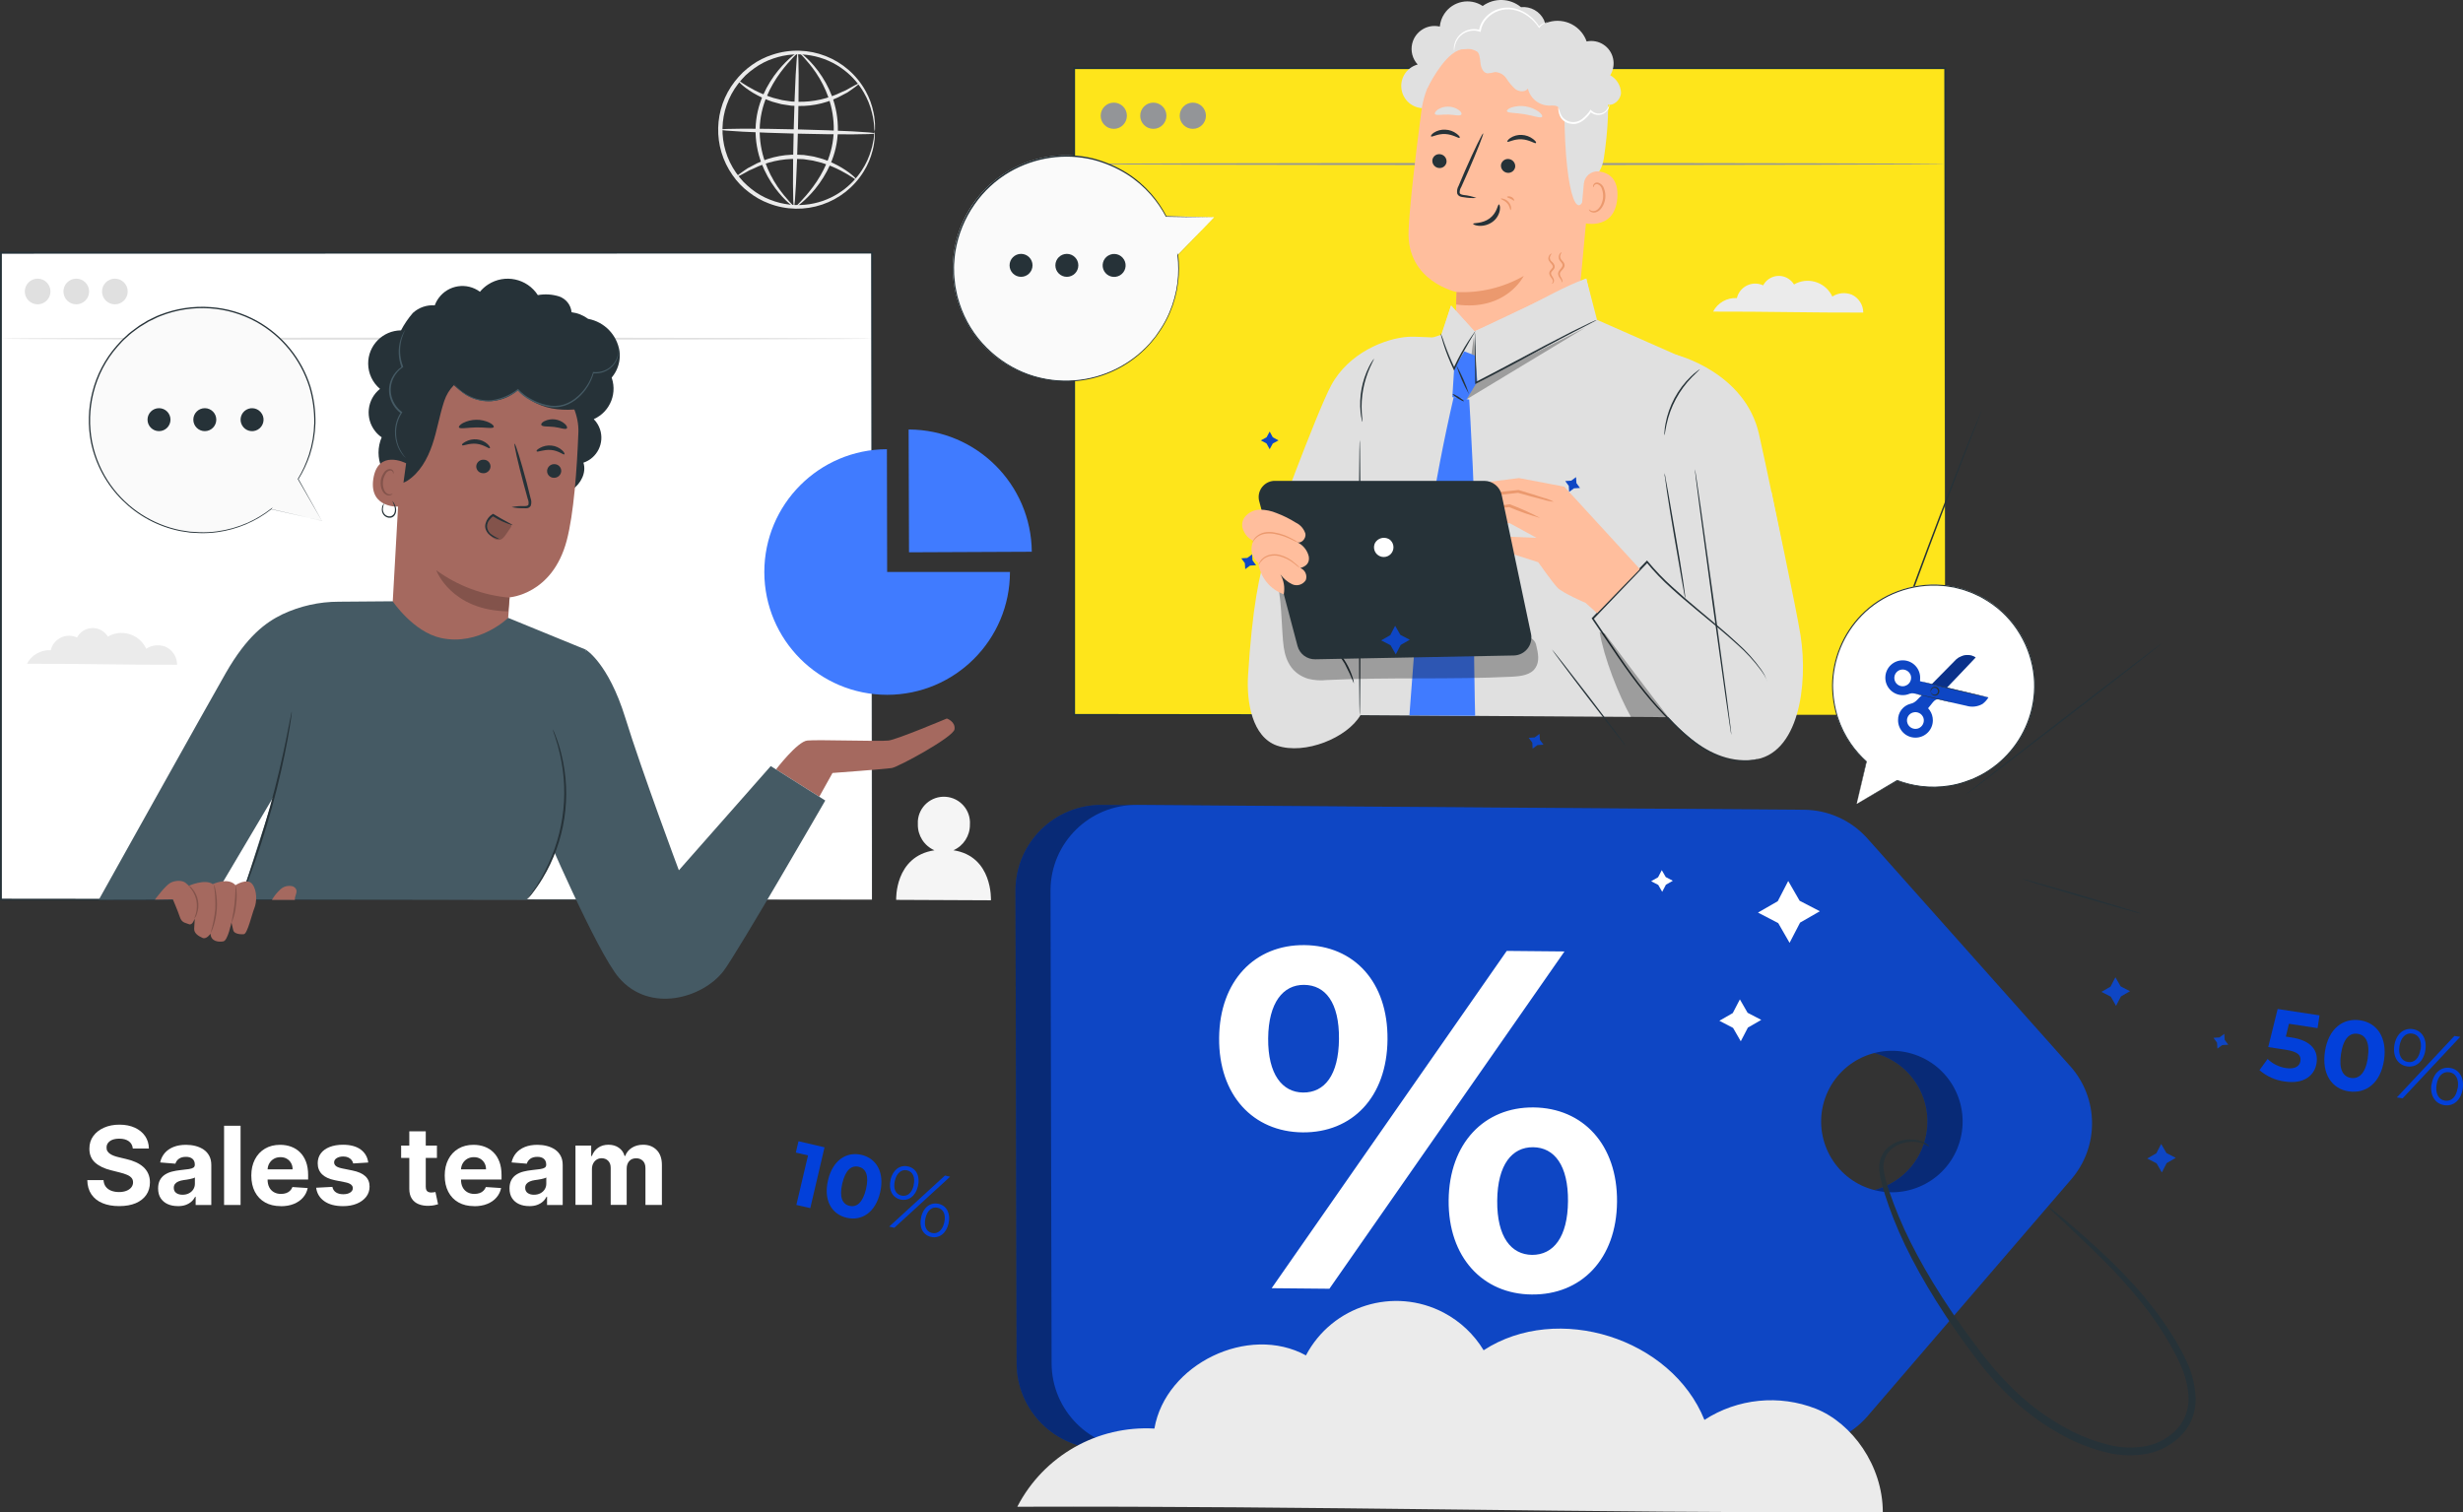 <?xml version="1.0" encoding="UTF-8"?><svg id="Layer_2" xmlns="http://www.w3.org/2000/svg" xmlns:xlink="http://www.w3.org/1999/xlink" viewBox="0 0 632.92 388.71"><rect x="0" y="0" width="632.92" height="388.71" fill="#333333" stroke="none"/><defs><style>.cls-1{fill:#fee51b;}.cls-2{fill:#fff;}.cls-3{fill:#fafafa;}.cls-4{fill:#0e46c4;}.cls-5{fill:#939598;}.cls-6{fill:#f5f5f5;}.cls-7{fill:#455a64;}.cls-8{clip-path:url(#clippath-2);}.cls-9{isolation:isolate;}.cls-10{clip-path:url(#clippath-6);}.cls-11{fill:#e0e0e0;}.cls-12{opacity:.4;}.cls-13{clip-path:url(#clippath-1);}.cls-14{clip-path:url(#clippath-4);}.cls-15{opacity:.3;}.cls-16{fill:#eb996e;}.cls-17{fill:#ffbe9d;}.cls-18{clip-path:url(#clippath);}.cls-19{fill:#ebebeb;}.cls-20{fill:#407bff;}.cls-21{fill:none;}.cls-22{clip-path:url(#clippath-3);}.cls-23{fill:#a5695f;}.cls-24{fill:#0240da;}.cls-25{clip-path:url(#clippath-5);}.cls-26{fill:#83534b;}.cls-27{fill:#263238;}</style><clipPath id="clippath"><rect class="cls-21" width="632.92" height="388.71"/></clipPath><clipPath id="clippath-1"><rect class="cls-21" width="632.92" height="388.71"/></clipPath><clipPath id="clippath-2"><rect class="cls-21" x="376.83" y="84.14" width="30.64" height="18.51"/></clipPath><clipPath id="clippath-3"><rect class="cls-21" x="327.73" y="148.28" width="67.54" height="26.58"/></clipPath><clipPath id="clippath-4"><rect class="cls-21" x="411.05" y="162.43" width="17.69" height="21.92"/></clipPath><clipPath id="clippath-5"><rect class="cls-21" x="260.94" y="206.88" width="267.6" height="165.47"/></clipPath><clipPath id="clippath-6"><rect class="cls-21" x="496.38" y="168.34" width="11.31" height="8.45"/></clipPath></defs><g id="Layer_1-2"><g id="Group_129929"><g class="cls-18"><g id="Group_129928"><g id="Group_129927"><g class="cls-13"><g id="Group_129926"><g id="Sales_team" class="cls-9"><g class="cls-9"><path class="cls-2" d="m34.13,295.2c-.08-.8-.42-1.43-1.02-1.87-.6-.44-1.42-.67-2.46-.67-.7,0-1.3.1-1.78.29s-.85.47-1.11.81c-.26.34-.38.74-.38,1.17-.01.36.06.68.23.95.17.27.4.51.7.7.3.2.64.37,1.03.51s.81.26,1.25.36l1.83.44c.89.2,1.7.46,2.45.8.74.33,1.39.74,1.93,1.22.54.48.97,1.05,1.27,1.71.3.66.46,1.41.46,2.26,0,1.25-.32,2.33-.95,3.24s-1.53,1.62-2.7,2.12c-1.18.5-2.59.75-4.25.75s-3.07-.25-4.29-.76c-1.22-.5-2.16-1.25-2.84-2.24-.68-.99-1.04-2.22-1.07-3.68h4.17c.05.68.24,1.25.59,1.71.35.45.82.8,1.4,1.02s1.25.34,1.99.34,1.36-.11,1.9-.32c.54-.21.96-.51,1.26-.88.3-.38.45-.81.45-1.3,0-.46-.13-.84-.4-1.15-.27-.31-.66-.58-1.17-.79s-1.14-.42-1.88-.6l-2.22-.56c-1.72-.42-3.07-1.07-4.07-1.96-.99-.89-1.49-2.08-1.48-3.59,0-1.23.32-2.31.99-3.23.67-.92,1.58-1.64,2.75-2.16,1.17-.52,2.49-.78,3.98-.78s2.83.26,3.96.78c1.13.52,2.01,1.24,2.64,2.16.63.92.95,1.99.97,3.2h-4.13Z"/><path class="cls-2" d="m45.69,309.99c-.97,0-1.84-.17-2.6-.51-.76-.34-1.36-.85-1.8-1.52-.44-.67-.66-1.51-.66-2.52,0-.85.16-1.56.47-2.14.31-.58.74-1.04,1.27-1.39.54-.35,1.15-.62,1.83-.79s1.41-.3,2.16-.38c.89-.09,1.6-.18,2.15-.26s.94-.21,1.18-.37c.25-.17.37-.41.37-.74v-.06c0-.63-.2-1.12-.59-1.46s-.95-.52-1.68-.52c-.76,0-1.37.17-1.82.5s-.75.75-.89,1.26l-3.92-.32c.2-.93.59-1.73,1.17-2.41s1.34-1.2,2.26-1.57,2-.55,3.22-.55c.85,0,1.66.1,2.44.3.78.2,1.47.51,2.08.92.61.42,1.09.95,1.44,1.61.35.65.53,1.43.53,2.34v10.3h-4.02v-2.12h-.12c-.25.48-.57.9-.98,1.26s-.9.64-1.48.85-1.24.3-2,.3Zm1.21-2.92c.62,0,1.17-.12,1.65-.37.48-.25.85-.58,1.12-1.01.27-.42.41-.91.41-1.44v-1.62c-.13.09-.31.16-.54.23s-.49.13-.77.19c-.29.06-.57.11-.85.15-.29.04-.54.08-.78.11-.5.07-.93.19-1.3.35-.37.16-.66.37-.87.64s-.31.6-.31,1c0,.58.21,1.02.63,1.32.42.3.96.45,1.61.45Z"/><path class="cls-2" d="m61.82,289.34v20.36h-4.24v-20.36h4.24Z"/><path class="cls-2" d="m72.16,310c-1.57,0-2.92-.32-4.05-.96s-2-1.55-2.61-2.72-.92-2.57-.92-4.18.31-2.95.92-4.14,1.47-2.11,2.58-2.77c1.11-.66,2.41-.99,3.91-.99,1.01,0,1.95.16,2.82.48s1.63.8,2.29,1.45c.65.64,1.16,1.45,1.53,2.42.36.97.55,2.11.55,3.41v1.16h-12.9v-2.62h8.91c0-.61-.13-1.15-.4-1.62s-.63-.84-1.1-1.11-1.01-.4-1.63-.4-1.21.15-1.71.44c-.49.29-.88.69-1.16,1.18-.28.49-.42,1.04-.43,1.65v2.5c0,.76.14,1.41.42,1.96.28.55.68.97,1.2,1.27.52.3,1.13.45,1.84.45.47,0,.9-.07,1.29-.2s.73-.33,1-.6c.28-.26.49-.59.64-.97l3.92.26c-.2.94-.6,1.76-1.22,2.46-.61.7-1.4,1.24-2.37,1.63-.96.39-2.08.58-3.34.58Z"/><path class="cls-2" d="m94.64,298.79l-3.88.24c-.07-.33-.21-.63-.43-.9s-.51-.48-.86-.65c-.35-.16-.78-.24-1.27-.24-.66,0-1.21.14-1.66.41-.45.27-.68.64-.68,1.1,0,.36.15.67.44.92.29.25.79.45,1.5.61l2.76.56c1.48.3,2.59.79,3.32,1.47.73.68,1.09,1.56,1.09,2.66,0,1-.29,1.88-.88,2.64-.59.75-1.39,1.34-2.41,1.76s-2.19.63-3.51.63c-2.02,0-3.63-.42-4.83-1.27-1.2-.84-1.9-2-2.1-3.46l4.17-.22c.13.62.43,1.09.92,1.41s1.1.48,1.86.48,1.34-.14,1.79-.43c.45-.29.68-.66.69-1.12,0-.38-.17-.7-.49-.95-.32-.25-.81-.44-1.47-.57l-2.65-.53c-1.49-.3-2.6-.82-3.33-1.55-.73-.74-1.09-1.67-1.09-2.81,0-.98.27-1.83.8-2.54.53-.71,1.29-1.26,2.26-1.64.97-.38,2.11-.58,3.42-.58,1.93,0,3.45.41,4.56,1.22,1.11.82,1.76,1.93,1.94,3.33Z"/></g><g class="cls-9"><path class="cls-2" d="m112.28,294.43v3.18h-9.2v-3.18h9.2Zm-7.11-3.66h4.24v14.24c0,.39.06.69.18.91.12.21.29.37.5.45.22.09.47.13.75.13.2,0,.4-.02.6-.05.2-.04.35-.06.46-.08l.67,3.15c-.21.07-.51.14-.9.23-.38.09-.85.14-1.4.16-1.02.04-1.91-.1-2.68-.41s-1.36-.79-1.78-1.45c-.42-.66-.63-1.49-.63-2.49v-14.79Z"/></g><g class="cls-9"><path class="cls-2" d="m121.86,310c-1.57,0-2.92-.32-4.05-.96s-2-1.55-2.61-2.72-.92-2.57-.92-4.18.31-2.95.92-4.14,1.47-2.11,2.58-2.77c1.11-.66,2.41-.99,3.91-.99,1.01,0,1.95.16,2.82.48s1.63.8,2.29,1.45c.65.64,1.16,1.45,1.53,2.42.36.97.55,2.11.55,3.41v1.16h-12.9v-2.62h8.91c0-.61-.13-1.15-.4-1.62s-.63-.84-1.1-1.11-1.01-.4-1.63-.4-1.21.15-1.71.44c-.49.29-.88.69-1.16,1.18-.28.49-.42,1.04-.43,1.65v2.5c0,.76.14,1.41.42,1.96.28.55.68.97,1.2,1.27.52.3,1.13.45,1.84.45.47,0,.9-.07,1.29-.2s.73-.33,1-.6c.28-.26.49-.59.64-.97l3.92.26c-.2.94-.6,1.76-1.22,2.46-.61.7-1.4,1.24-2.37,1.63-.96.39-2.08.58-3.34.58Z"/><path class="cls-2" d="m135.99,309.99c-.97,0-1.84-.17-2.6-.51-.76-.34-1.36-.85-1.8-1.52-.44-.67-.66-1.51-.66-2.52,0-.85.16-1.56.47-2.14.31-.58.74-1.04,1.27-1.39.54-.35,1.15-.62,1.83-.79s1.41-.3,2.16-.38c.89-.09,1.6-.18,2.15-.26s.94-.21,1.18-.37c.25-.17.37-.41.37-.74v-.06c0-.63-.2-1.12-.59-1.46s-.95-.52-1.68-.52c-.76,0-1.37.17-1.82.5s-.75.75-.89,1.26l-3.92-.32c.2-.93.59-1.73,1.17-2.41s1.34-1.2,2.26-1.57,2-.55,3.22-.55c.85,0,1.66.1,2.44.3.78.2,1.47.51,2.08.92.61.42,1.09.95,1.44,1.61.35.65.53,1.43.53,2.34v10.3h-4.02v-2.12h-.12c-.25.48-.57.9-.98,1.26s-.9.64-1.48.85-1.24.3-2,.3Zm1.21-2.92c.62,0,1.17-.12,1.65-.37.48-.25.85-.58,1.12-1.01.27-.42.41-.91.41-1.44v-1.62c-.13.09-.31.16-.54.23s-.49.13-.77.19c-.29.06-.57.11-.85.15-.29.04-.54.08-.78.11-.5.07-.93.19-1.3.35-.37.16-.66.37-.87.64s-.31.6-.31,1c0,.58.21,1.02.63,1.32.42.3.96.45,1.61.45Z"/><path class="cls-2" d="m147.88,309.7v-15.27h4.04v2.69h.18c.32-.89.85-1.6,1.59-2.12.74-.52,1.63-.78,2.67-.78s1.94.26,2.67.78c.74.52,1.23,1.22,1.47,2.11h.16c.31-.88.88-1.58,1.7-2.1.82-.53,1.79-.79,2.91-.79,1.43,0,2.58.45,3.48,1.36.89.9,1.34,2.19,1.34,3.84v10.27h-4.23v-9.44c0-.85-.23-1.48-.68-1.91-.45-.42-1.01-.64-1.69-.64-.77,0-1.37.24-1.8.73-.43.49-.65,1.13-.65,1.92v9.33h-4.11v-9.53c0-.75-.21-1.35-.64-1.79-.43-.44-.99-.67-1.69-.67-.47,0-.89.12-1.27.35-.37.24-.67.56-.89.98-.22.42-.33.91-.33,1.48v9.17h-4.24Z"/></g></g><path id="Path_139313" class="cls-24" d="m595.29,273.24c-.48,3.12-3.19,5.49-8.23,4.72-2.38-.32-4.62-1.33-6.44-2.91l2.09-2.88c1.3,1.27,2.97,2.09,4.77,2.35,2.05.31,3.44-.35,3.66-1.79s-.56-2.43-3.76-2.92l-4.51-.69,2.42-9.79,10.76,1.64-.5,3.28-7.36-1.12-.79,3.3,1.44.22c5.22.8,6.93,3.46,6.45,6.59"/><path id="Path_139314" class="cls-24" d="m597.45,270.23c.89-5.83,4.62-8.64,9-8s7.06,4.45,6.17,10.28-4.6,8.63-9,8-7.05-4.46-6.17-10.28m11,1.68c.61-4-.55-5.89-2.59-6.2s-3.68,1.14-4.29,5.15.54,5.88,2.56,6.19,3.73-1.13,4.34-5.13h-.02Z"/><path id="Path_139315" class="cls-24" d="m615.28,268.68c.44-2.87,2.35-4.54,4.72-4.18s3.69,2.5,3.25,5.4-2.37,4.54-4.72,4.18-3.69-2.52-3.25-5.4m15.43-2.42l1.49.23-14.79,15.8-1.49-.23,14.79-15.8Zm-8.67,3.45c.35-2.3-.53-3.82-2.17-4.07s-2.93,1-3.28,3.24.5,3.81,2.17,4.07,2.88-.95,3.23-3.24h.05Zm2.83,8.94c.44-2.87,2.37-4.54,4.72-4.18s3.69,2.53,3.25,5.4-2.35,4.54-4.72,4.18-3.74-2.52-3.3-5.4h.05Zm6.71,1c.34-2.27-.5-3.82-2.17-4.07s-2.93.94-3.28,3.23.53,3.83,2.17,4.08,2.88-.98,3.23-3.21l.05-.03Z"/><path id="Path_139316" class="cls-24" d="m211.88,294.88l-3.66,15.63-3.58-.82,3-12.73-3.13-.73.68-2.91,6.69,1.56Z"/><path id="Path_139317" class="cls-24" d="m212.78,303.34c1.2-5.16,4.75-7.42,8.59-6.52s6,4.5,4.8,9.65-4.72,7.42-8.59,6.52-6.01-4.49-4.8-9.65m9.76,2.28c.83-3.55-.08-5.32-1.89-5.74s-3.38.76-4.21,4.31.07,5.32,1.86,5.74,3.4-.76,4.24-4.31"/><path id="Path_139318" class="cls-24" d="m242.83,302.13l1.32.31-14.34,13.13-1.31-.31,14.33-13.13Zm-14,1.09c.6-2.55,2.43-3.91,4.53-3.42s3.13,2.5,2.53,5.07-2.44,3.9-4.52,3.42-3.1-2.53-2.51-5.07h-.03Zm5.94,1.39c.48-2-.2-3.46-1.65-3.8s-2.7.66-3.17,2.67.18,3.46,1.66,3.8,2.72-.59,3.19-2.67h-.03Zm1.92,8.22c.59-2.55,2.44-3.9,4.52-3.42s3.13,2.53,2.54,5.07-2.43,3.91-4.53,3.42-3.1-2.53-2.5-5.07h-.03Zm5.95,1.39c.47-2-.18-3.46-1.65-3.8s-2.7.64-3.17,2.67.2,3.46,1.65,3.8,2.72-.66,3.17-2.67"/><path id="Path_139319" class="cls-11" d="m19.05,175.08c-1.2.26-2.42.34-3.64.26-1.22.09-2.45,0-3.65-.26,1.2-.25,2.43-.34,3.65-.26,1.22-.08,2.44,0,3.64.26"/><path id="Path_139320" class="cls-6" d="m244.99,218.54c2.61-1.15,4.28-3.75,4.25-6.6.26-3.69-2.53-6.9-6.23-7.15-3.69-.26-6.9,2.53-7.15,6.23-.02.29-.02.58,0,.86-.05,2.88,1.63,5.5,4.26,6.66-10.29,1.55-9.83,12.74-9.83,12.74l24.35.11s.55-11.32-9.65-12.86"/><path id="Path_139321" class="cls-19" d="m224.78,33.83c-.09-.42-.14-.85-.14-1.28-.02-.51-.08-1.02-.17-1.52-.09-.68-.22-1.36-.4-2.03-.44-1.84-1.15-3.61-2.11-5.24-1.25-2.16-2.9-4.07-4.87-5.61-5.17-4.08-12.06-5.27-18.29-3.14-1.77.58-3.44,1.43-4.95,2.53-.79.55-1.53,1.16-2.24,1.81-.69.69-1.34,1.42-1.93,2.2-5.15,6.67-5.38,15.91-.55,22.82.56.8,1.17,1.57,1.84,2.29.67.69,1.38,1.33,2.14,1.93,1.46,1.16,3.08,2.09,4.82,2.76,3.22,1.27,6.72,1.66,10.14,1.12,2.99-.46,5.82-1.62,8.28-3.38,2.04-1.44,3.78-3.27,5.14-5.36,1.04-1.59,1.83-3.32,2.36-5.14.21-.66.38-1.33.49-2.01.12-.49.2-.99.24-1.5.02-.43.09-.86.2-1.28.05.43.05.86,0,1.28,0,.52-.05,1.03-.14,1.54-.08.7-.22,1.39-.41,2.08-.47,1.88-1.23,3.68-2.25,5.33-5.08,8.3-15.38,11.77-24.44,8.24-1.83-.69-3.55-1.66-5.09-2.87-1.64-1.22-3.06-2.71-4.21-4.39-5.13-7.28-4.89-17.06.58-24.08.63-.81,1.32-1.58,2.06-2.31.74-.69,1.53-1.34,2.36-1.93,1.6-1.14,3.36-2.02,5.23-2.62,9.22-3.09,19.34.87,24.01,9.4.94,1.7,1.61,3.53,1.99,5.44.16.69.26,1.39.31,2.1.07.51.09,1.03.07,1.54.03.43,0,.87-.07,1.3"/><path id="Path_139322" class="cls-19" d="m220.82,21.43c.04.06-.32.37-1.01.89l-1.28.92c-.25.17-.51.37-.81.55l-.98.51c-3.55,2.02-7.58,3.04-11.67,2.94l-1.77-.08-1.7-.26c-.28-.05-.55-.08-.82-.13l-.79-.21c-.52-.15-1.04-.27-1.53-.42-1.72-.58-3.38-1.35-4.95-2.28-2.66-1.61-3.96-3.07-3.85-3.17s1.55,1.1,4.23,2.49c1.56.81,3.19,1.47,4.87,1.99.48.14.97.24,1.47.37l.76.19.78.12,1.62.24,1.68.07c3.92.08,7.79-.79,11.3-2.54l.99-.43c.3-.15.57-.33.84-.47l1.36-.75c.79-.4,1.2-.6,1.25-.53"/><path id="Path_139323" class="cls-19" d="m189.07,45.56c-.04-.06.32-.37,1-.89l1.29-.91c.26-.17.52-.37.82-.55l.98-.51c3.55-2.03,7.58-3.04,11.67-2.94l1.77.08,1.69.26c.28.05.56.08.83.14l.79.21c.52.14,1.04.26,1.52.42,1.73.58,3.39,1.34,4.95,2.28,2.66,1.61,3.95,3.07,3.85,3.16s-1.55-1.1-4.23-2.49c-1.56-.81-3.19-1.47-4.88-1.99-.48-.14-.97-.24-1.47-.37l-.76-.19-.79-.12-1.62-.24-1.68-.06c-3.91-.09-7.79.78-11.29,2.53l-.99.43c-.3.16-.58.33-.84.47l-1.36.74c-.79.4-1.2.6-1.25.53"/><path id="Path_139324" class="cls-19" d="m224.78,34.29c0,.3-8.9.33-19.85.06s-19.84-.73-19.83-1.03,8.9-.33,19.86-.06,19.83.72,19.82,1.02"/><path id="Path_139325" class="cls-19" d="m204.02,53.17c-.3,0-.33-8.89-.06-19.84s.73-19.83,1.03-19.82.33,8.89.06,19.84-.74,19.82-1.03,19.82"/><path id="Path_139326" class="cls-19" d="m204.02,53.13c-.07.12-2.26-1.36-4.78-4.72-1.47-1.97-2.66-4.13-3.54-6.42-1.07-2.84-1.6-5.86-1.54-8.89.07-3.04.75-6.03,2-8.8,1-2.24,2.3-4.34,3.85-6.24,2.67-3.21,4.88-4.66,4.95-4.54s-1.89,1.75-4.34,5.02c-1.43,1.91-2.62,3.98-3.56,6.17-1.14,2.67-1.76,5.52-1.84,8.42-.05,2.9.42,5.79,1.39,8.53.8,2.24,1.88,4.37,3.21,6.34,2.34,3.37,4.31,5.04,4.2,5.15"/><path id="Path_139327" class="cls-19" d="m205.43,13.51c.08-.12,2.26,1.36,4.79,4.72,1.47,1.97,2.67,4.13,3.55,6.42,1.07,2.84,1.59,5.86,1.54,8.89-.07,3.04-.75,6.03-2,8.8-1,2.24-2.3,4.34-3.85,6.24-2.67,3.21-4.88,4.66-4.95,4.55s1.89-1.75,4.34-5.02c1.43-1.91,2.63-3.98,3.57-6.17,1.14-2.67,1.76-5.52,1.83-8.42.05-2.9-.42-5.79-1.39-8.53-.8-2.24-1.88-4.37-3.21-6.34-2.34-3.37-4.3-5.04-4.2-5.15"/><rect id="Rectangle_92710" class="cls-1" x="275.98" y="17.52" width="223.87" height="166.26"/><path id="Path_139328" class="cls-27" d="m499.85,183.79c0-1.74-.09-65.62-.22-166.26l.22.22h-223.85l.26-.26v166.26l-.24-.24,223.87.24-223.87.23h-.23V17.23h224.33v.21c-.2,100.76-.27,164.62-.27,166.35"/><path id="Path_139329" class="cls-5" d="m499.85,42.15c0,.15-50.01.27-111.69.27s-111.69-.12-111.69-.27,50-.26,111.69-.26,111.69.12,111.69.26"/><path id="Path_139330" class="cls-5" d="m289.58,29.74c0,1.86-1.5,3.38-3.36,3.38-1.86,0-3.38-1.5-3.38-3.36s1.5-3.38,3.36-3.38c0,0,0,0,0,0h.02c1.86,0,3.36,1.51,3.36,3.36"/><path id="Path_139331" class="cls-5" d="m299.74,29.74c0,1.86-1.5,3.38-3.36,3.38-1.86,0-3.38-1.5-3.38-3.36s1.5-3.38,3.36-3.38c0,0,0,0,0,0h.01c1.86,0,3.37,1.51,3.37,3.36"/><path id="Path_139332" class="cls-5" d="m309.89,29.74c0,1.86-1.5,3.38-3.36,3.38-1.86,0-3.38-1.5-3.38-3.36s1.5-3.38,3.36-3.38c0,0,0,0,0,0h.02c1.86,0,3.36,1.51,3.36,3.36"/><path id="Path_139333" class="cls-11" d="m396.75,5.12c-1.09-2.22-3.44-3.53-5.9-3.28-2.82-2.34-6.88-2.46-9.84-.3-3.28-2.17-7.7-1.27-9.87,2.02-.65.98-1.04,2.1-1.15,3.27-3.17-.75-6.35,1.22-7.1,4.39-.45,1.91.08,3.92,1.41,5.36-3.05.82-4.85,3.96-4.02,7.01.71,2.62,3.17,4.38,5.88,4.21l29.23-16.06c1.8-1.7,2.34-4.35,1.36-6.62"/><path id="Path_139334" class="cls-17" d="m365.25,28.56c1.64-12.52,12.61-21.69,25.22-21.07l1.25.06c13.49,1.47,19.78,13.77,17.94,27.18l-4.19,44.95-.23,2.17-31.48,4.71.62-11.48s-12.91-2.67-12.42-15.68c.23-6.28,1.76-19.18,3.29-30.84"/><path id="Path_139335" class="cls-16" d="m374.27,75.06c6.04.3,12.04-1.14,17.29-4.14,0,0-4.48,9.16-17.39,7.34l.11-3.2Z"/><path id="Path_139336" class="cls-27" d="m368.07,41.21c-.06,1.01.69,1.88,1.69,1.97.97.11,1.85-.58,1.96-1.55,0,0,0-.02,0-.03.07-1.01-.69-1.88-1.69-1.97-.97-.11-1.85.58-1.96,1.55v.03"/><path id="Path_139337" class="cls-27" d="m367.73,35.06c.22.26,1.68-.72,3.68-.61s3.41,1.17,3.64.98-.1-.55-.72-1.05c-.85-.65-1.88-1.02-2.95-1.05-1.04-.06-2.08.22-2.95.79-.58.4-.81.84-.7.94"/><path id="Path_139338" class="cls-27" d="m385.7,42.45c-.06,1.01.7,1.88,1.7,1.97.98.1,1.86-.6,1.97-1.58.06-1.01-.69-1.88-1.69-1.97-.98-.11-1.87.6-1.98,1.58h0"/><path id="Path_139339" class="cls-27" d="m387.35,36.41c.22.26,1.67-.72,3.67-.61s3.41,1.18,3.64.98-.1-.55-.71-1.05c-.84-.64-1.85-1-2.9-1.05-1.04-.06-2.08.22-2.95.79-.58.4-.86.84-.75.94"/><path id="Path_139340" class="cls-27" d="m379.36,50.87c-1.04-.39-2.12-.64-3.22-.75-.51-.08-.98-.21-1.05-.56-.02-.53.12-1.05.41-1.5l1.7-3.81c2.37-5.43,4.11-9.9,3.94-9.99s-2.32,4.23-4.69,9.66c-.57,1.34-1.12,2.62-1.63,3.84-.35.59-.48,1.29-.36,1.97.13.37.43.66.8.79.28.09.56.15.86.17,1.07.19,2.17.26,3.26.19"/><path id="Path_139341" class="cls-27" d="m385.18,52.54c-.33,0-.44,2.13-2.37,3.58s-4.23,1.09-4.26,1.4c0,.14.49.44,1.47.52,1.27.08,2.53-.29,3.55-1.04.98-.73,1.65-1.81,1.85-3.01.14-.9-.09-1.46-.24-1.45"/><path id="Path_139342" class="cls-11" d="m387.23,28.56c.17.55,2.17.39,4.51.79s4.19,1.13,4.54.67c.15-.23-.16-.76-.89-1.32-2-1.41-4.54-1.82-6.89-1.11-.88.3-1.33.71-1.26.97"/><path id="Path_139343" class="cls-11" d="m368.75,29.31c.33.47,1.73.07,3.38.13s3.04.46,3.39,0c.15-.23,0-.69-.64-1.15-.79-.57-1.74-.87-2.71-.88-.97-.04-1.93.24-2.74.78-.6.48-.83.9-.68,1.12"/><path id="Path_139344" class="cls-11" d="m366.8,22.66s3.83-7.98,7.87-9.68c4.92-2.07,6.65,3.26,11.24,2.21s9.24-3.02,13.69.71c4.92,4.08,2.37,6.66,2.4,12.44.11,23.44,4.04,30.27,5.82,19.32.19-1.2,3.58-1.97,4.34-7.07.98-6.58,1.62-14.6.38-19.36-1.05-4.01-3.17-6.89-7.06-10.07-6.16-5.12-14.93-5.62-20.92-5.31s-17.8,6.59-17.77,16.81"/><path id="Path_139345" class="cls-17" d="m406.99,47.27c.17-1.95,1.88-3.39,3.83-3.22,0,0,0,0,0,0,.05,0,.1,0,.15.02,2.41.35,5.04,1.86,4.63,6.89-.73,8.85-9.49,6.32-9.48,6.06s.53-6.02.87-9.74"/><path id="Path_139346" class="cls-16" d="m408.33,53.8c.12.1.25.19.39.27.36.19.77.23,1.16.12.98-.27,1.87-1.69,2.05-3.29.08-.76,0-1.53-.26-2.25-.12-.58-.52-1.05-1.06-1.28-.37-.15-.8,0-.98.35-.14.24-.1.41-.15.42s-.18-.16-.08-.52c.07-.22.21-.4.39-.53.26-.16.58-.22.88-.15.73.2,1.3.77,1.51,1.5.32.8.43,1.66.33,2.52-.21,1.78-1.26,3.38-2.57,3.65-.5.1-1.01-.03-1.4-.35-.22-.25-.25-.44-.22-.46"/><path id="Path_139347" class="cls-11" d="m407.67,30.04c-1.13.83-2.46,1.36-3.85,1.55-1.44.13-2.76-.8-3.12-2.2-.07-.62.12-1.34-.27-1.83s-1.37-.46-2.11-.42c-2.69.08-5.07-1.75-5.69-4.37-.71.98-2.24.84-3.21.15-.88-.8-1.66-1.71-2.29-2.72-.65-1.01-1.75-1.64-2.95-1.68-.64.19-1.3.3-1.97.33-1.16-.16-1.66-1.55-1.78-2.73s-.2-2.53-1.15-3.21-2.1-.34-3.18-.25-2.45-.22-2.67-1.28c-.07-.57.11-1.15.48-1.59,1.6-2.13,4.44-2.89,6.89-1.84,1.43-4.07,5.88-6.22,9.95-4.79,1.96.69,3.56,2.12,4.46,3.99,3.39-2.78,8.38-2.29,11.16,1.1.59.72,1.05,1.53,1.35,2.41,3.1-.66,6.16,1.32,6.81,4.43.31,1.46.04,2.99-.75,4.25,1.64.91,2.69,2.61,2.78,4.49-.06,1.84-1.97,3.58-3.69,3.01.81,1.56.21,3.49-1.35,4.3-1.56.81-3.49.21-4.3-1.35h0"/><path id="Path_139348" class="cls-2" d="m413.53,26.88c.04.62-.19,1.24-.64,1.67-.46.55-1.12.9-1.83.98-.92.11-1.84-.21-2.5-.86h.37c-.51.81-1.14,1.52-1.88,2.12-.49.41-1.06.72-1.67.92-.58.19-1.2.21-1.8.08-1.03-.13-1.94-.72-2.49-1.59-.33-.58-.54-1.22-.63-1.89-.05-.24-.05-.48,0-.72.09.22.16.45.23.68.15.61.4,1.2.74,1.73,1.24,1.57,3.53,1.84,5.1.6,0,0,0,0,0,0,.08-.06.16-.13.23-.2.69-.56,1.3-1.23,1.8-1.97l.17-.26.21.22c.56.56,1.33.85,2.11.79.62-.05,1.21-.32,1.64-.77.38-.45.67-.98.84-1.55"/><path id="Path_139349" class="cls-2" d="m397.74,5.74c-.22.05-.43.12-.64.2-.58.22-1.08.61-1.44,1.11l-.12.16-.16-.18c-1.04-1.56-2.46-2.84-4.12-3.7-1.08-.55-2.26-.87-3.46-.93-2.4-.1-4.71.98-6.16,2.9-.57.77-.96,1.68-1.11,2.63l-.05.28-.27-.09c-1.22-.4-2.55-.3-3.71.27-.91.45-1.66,1.17-2.14,2.07-.4.81-.63,1.7-.68,2.61-.08-.24-.1-.49-.08-.74.04-.68.21-1.35.5-1.97.47-.98,1.25-1.78,2.21-2.28,1.24-.65,2.69-.78,4.03-.36l-.3.2c.15-1.04.56-2.03,1.18-2.87,1.54-2.07,4.02-3.23,6.59-3.1,1.27.08,2.52.44,3.64,1.04,1.71.91,3.15,2.27,4.15,3.94h-.23c.41-.53.98-.91,1.62-1.08.23-.1.48-.13.72-.09"/><path id="Path_139350" class="cls-16" d="m388.17,53.99c-.15,0-.16-.98-.88-1.76s-1.61-.98-1.59-1.13.26-.13.65,0c.52.14.99.43,1.34.85.35.4.57.91.62,1.45.02.36-.08.61-.14.6"/><path id="Path_139351" class="cls-16" d="m389.08,51.57c-.13.07-.43-.26-.9-.48s-.89-.33-.92-.46.54-.31,1.15,0,.79.9.66.94"/><path id="Path_139352" class="cls-16" d="m398.66,72.94c.1-.05.19-.13.26-.23.16-.23.18-.53.06-.78-.13-.35-.52-.66-.77-1.25-.14-.33-.12-.72.06-1.03.19-.26.39-.5.61-.74.73-.85-1.26-1.54-.98-2.67.05-.37.23-.7.52-.93.22-.14.35-.16.37-.13-.3.29-.49.68-.53,1.09.02.43.25.83.61,1.07.24.21.43.47.56.77.15.37.09.8-.17,1.11-.21.22-.4.44-.59.68-.11.19-.13.42-.05.62.15.44.53.83.66,1.28.13.37.03.78-.26,1.05-.12.05-.24.07-.36.08"/><path id="Path_139353" class="cls-16" d="m401.43,72.6c-.01-.11-.04-.22-.1-.32-.12-.28-.28-.53-.46-.77-.14-.18-.26-.37-.35-.58-.13-.27-.17-.58-.09-.88.18-.64.72-.98.98-1.47s.07-.84-.3-1.24c-.18-.2-.34-.42-.45-.67-.09-.23-.13-.48-.11-.73.12-.93.76-1.17.76-1.11-.22.34-.36.72-.39,1.12.03.42.23.81.55,1.08.22.21.4.46.52.75.12.36.07.75-.14,1.06-.37.58-.86.92-.98,1.33-.06.41.05.82.3,1.14.18.28.31.59.36.93.02.25-.06.36-.09.35"/><path id="Path_139354" class="cls-11" d="m423.3,144.4l11.8,11.37-3.82-21.75,23.95-7.57s6.36,29.85,7.47,36.91c1.97,12.66-.45,30.68-12.26,31.94-12.79,1.37-22.42-11.23-28.53-19.5-4.71-6.35-12.33-17.46-12.33-17.46l13.77-13.94"/><path id="Path_139355" class="cls-11" d="m332.05,125.08c-3.85,12.1-9.22,13.93-11.34,48.6-.41,6.76,1.05,15.74,7.46,17.96,7.13,2.42,18.03-1.97,21.45-7.87v-23.87l-17.56-34.83Z"/><path id="Path_139356" class="cls-27" d="m347.93,175.69c-.7-1.73-1.49-3.43-2.36-5.09-1-1.58-2.09-3.11-3.26-4.57.47.3.89.67,1.24,1.11.91.99,1.71,2.08,2.38,3.25.68,1.16,1.23,2.4,1.64,3.68.2.52.32,1.07.35,1.62"/><path id="Path_139357" class="cls-11" d="m326.27,139.01c.2-.72,12.02-32.9,15.79-39.94,4.52-8.42,13.98-12.15,19.88-12.51s68.86,4.65,68.86,4.65c0,0,17.65,4.44,21.22,20.4,4.48,20.03,8.08,39.77,8.08,39.77l-31.58,6.82-3.71-9.35-59.33,13.23-14.46-21.43-24.75-1.64Z"/><path id="Path_139358" class="cls-11" d="m435,93.05l-24.61-10.85-2.77-10.61-28.73,13.59-6.01-6.65-2.52,7.5-6.3,2.06-12.39,24.42-2.28,56.6.21,14.7,84.9.56-.69-24.06,1.18-67.24Z"/><path id="Path_139359" class="cls-11" d="m407.63,71.59s-3.21.93-11.46,5.33c-8.08,4.31-17.26,8.25-17.26,8.25l.7,12.97,30.55-15.36"/><path id="Path_139360" class="cls-11" d="m372.89,78.52l6.01,6.65-3.22,13.9-5.35-12.56"/><g id="Group_129913" class="cls-15"><g id="Group_129912"><g class="cls-8"><g id="Group_129911"><path id="Path_139361" d="m378.79,86.6c-.27.21-1.97,16.06-1.97,16.06l30.64-18.51-27.82,14-.86-11.54Z"/></g></g></g></g><path id="Path_139362" class="cls-20" d="m379.07,183.97s-.63-23.49-.07-38.22c.46-12.13-1.45-43.05-1.45-43.05l-3.99-.64c-5.09,22.01-8.52,44.37-10.25,66.9l-1.13,14.9"/><path id="Path_139363" class="cls-27" d="m427.72,121.63c.14.41.23.82.28,1.25.17.89.37,2.05.63,3.44.51,2.95,1.19,6.95,1.97,11.36s1.44,8.46,1.87,11.38c.22,1.46.38,2.64.49,3.46.07.42.11.85.12,1.28-.13-.41-.23-.83-.29-1.26-.16-.88-.37-2.04-.62-3.43-.52-2.95-1.22-6.96-1.97-11.36s-1.4-8.47-1.84-11.38c-.2-1.41-.35-2.58-.48-3.46-.09-.42-.15-.85-.17-1.28"/><path id="Path_139364" class="cls-27" d="m436.83,94.92c0,.07-.83.75-2.07,2.03-3.25,3.34-5.5,7.53-6.49,12.08-.38,1.74-.47,2.85-.55,2.84-.04-.26-.04-.53,0-.79.03-.71.12-1.42.26-2.12.85-4.67,3.15-8.95,6.57-12.24.51-.5,1.06-.96,1.63-1.38.2-.17.42-.32.65-.43"/><path id="Path_139365" class="cls-20" d="m379,91.37l-2.73-1.06-2.6,4.45-.46,7.31,3.65.58,2.74-4.51-.6-6.77Z"/><path id="Path_139366" class="cls-27" d="m349.41,113.11c.12,0,.21,15.82.21,35.34s-.09,35.34-.21,35.34-.22-15.82-.22-35.34.1-35.34.22-35.34"/><path id="Path_139367" class="cls-27" d="m379.2,85.05s-.59.98-1.57,2.65-2.25,3.93-3.48,6.51l-.28.63-.2.41-.19-.41c-1-2.1-1.86-4.26-2.56-6.47-.26-.85-.46-1.53-.57-1.97-.08-.24-.13-.5-.14-.76.37.87.7,1.76.98,2.67.78,2.18,1.67,4.31,2.67,6.4h-.38c.09-.21.19-.41.29-.63,1.05-2.25,2.26-4.41,3.61-6.49.52-.8.98-1.43,1.28-1.85.15-.25.33-.48.54-.68"/><path id="Path_139368" class="cls-27" d="m410.39,82.2l-.42.26-1.24.65-4.56,2.36c-3.86,1.97-9.13,4.86-14.98,7.99-3.56,1.89-6.94,3.65-9.84,5.12l-.27.14v-.29c0-3.81-.07-7.01-.09-9.34v-2.63c-.03-.33-.03-.66,0-.98.05.31.08.61.08.93,0,.67.06,1.54.1,2.64.06,2.31.15,5.52.25,9.33l-.28-.17c2.95-1.5,6.28-3.27,9.84-5.16,5.84-3.12,11.15-5.9,15.04-7.87,1.97-.98,3.52-1.73,4.62-2.25l1.28-.57c.15-.06.31-.1.47-.13"/><path id="Path_139369" class="cls-27" d="m353.09,92.2c.06,0-.42.86-1.04,2.24-.8,1.8-1.39,3.7-1.75,5.64-.36,1.94-.48,3.93-.37,5.9.09,1.51.25,2.45.18,2.46-.1-.2-.16-.42-.19-.64-.14-.59-.23-1.19-.29-1.8-.4-4.02.34-8.07,2.14-11.68.27-.55.57-1.07.9-1.58.13-.19.26-.37.41-.54"/><path id="Path_139370" class="cls-27" d="m376.19,103.13c-.06.1-.76-.23-1.55-.73s-1.39-.98-1.32-1.09.76.23,1.55.73,1.39.99,1.33,1.09"/><path id="Path_139371" class="cls-27" d="m377.51,101.33c-1.37-2.4-2.48-4.94-3.33-7.57,1.36,2.41,2.47,4.94,3.33,7.57"/><g id="Group_129916" class="cls-15"><g id="Group_129915"><g class="cls-22"><g id="Group_129914"><path id="Path_139372" d="m394.81,166.06c-.09-.7-.44-1.34-.98-1.79-.98-.66-2.29.21-3.33.83-2.73,1.63-6.12,1.57-9.31,1.44-9.61-.32-19.18-1.23-28.68-2.73-4.63-.78-9.32-1.79-13.47-4.01s-7.76-5.79-9.1-10.3l-2.21-1.21c1.72,3.67,1.55,14.05,2.15,18.05s2.39,6.89,6.25,8.11c1.58.4,3.22.52,4.84.33,15.8-.78,31.75-.07,47.55-.85,2.25-.12,4.92-.42,6.08-2.33,1.06-1.6.66-3.69.22-5.54"/></g></g></g></g><path id="Path_139373" class="cls-27" d="m454.18,175.08c-.04-.06-.08-.12-.11-.19l-.29-.55-.46-.91-.78-1.12c-1.8-2.44-3.85-4.67-6.13-6.67-2.86-2.63-6.48-5.58-10.56-8.96-2.03-1.7-4.19-3.49-6.36-5.48-2.29-2.04-4.42-4.26-6.36-6.63h.3l-12.32,12.85-1.64,1.72v-.28c4.65,6.81,8.85,13.39,13.33,18.91,2.09,2.61,4.32,5.11,6.69,7.48,2.02,2.1,4.2,4.03,6.51,5.79,4.25,3.21,8.52,4.59,11.49,4.51h1.05l.91-.1.78-.09.64-.15.87-.19.3-.05-.29.09-.87.24-.64.17-.79.1-.92.12h-1.06c-2.95.12-7.36-1.24-11.67-4.45-2.34-1.75-4.54-3.69-6.58-5.79-2.39-2.37-4.64-4.87-6.75-7.49-4.48-5.52-8.73-12.11-13.37-18.9l-.1-.15.12-.12,1.64-1.72,12.32-12.86.17-.17.14.19c1.94,2.35,4.05,4.56,6.32,6.59,2.14,1.97,4.29,3.79,6.31,5.5,4.06,3.39,7.67,6.38,10.51,9.04,2.28,2.02,4.32,4.3,6.08,6.78.28.44.53.84.76,1.19l.42.98c.11.24.2.42.26.57.02.07.06.13.11.18"/><g id="Group_129919" class="cls-15"><g id="Group_129918"><g class="cls-14"><g id="Group_129917"><path id="Path_139374" d="m412.39,162.83l-1.34-.4c1.15,6.64,4.79,16.04,8.09,21.92h9.6c-3.64-4.54-16.35-21.51-16.35-21.51"/></g></g></g></g><path id="Path_139375" class="cls-17" d="m421.41,146.27l-19.43-21.19-11.65-2.21-13.22,1.68c-.29,1.33.42,2.68,1.67,3.21l-4.92.28c-.54,1.44.19,3.03,1.63,3.57,0,0,0,0,0,0,.06.02.12.04.18.06l-3.49.62c.95,2.09,3.19,3.27,5.45,2.87,3.42-.47,6.87-.7,10.32-.7l6.89,3.77-10.19-.42-7.4,1.4s-.98,1.9.7,2.34,8.1,0,8.1,0l9.23,2.95s3.61,5.13,4.92,6.52,7.25,3.93,7.25,3.93l2.95,2.65,11.01-11.32Z"/><path id="Path_139376" class="cls-16" d="m373.9,128.04c1.26.09,2.53.04,3.79-.14,2.34-.18,5.56-.48,9.11-.86l3.4-.38h-.14c2.65.74,4.92,1.36,6.58,1.77.86.28,1.75.46,2.65.53-.79-.43-1.64-.76-2.52-.98-1.6-.53-3.88-1.24-6.5-2.03h-.15l-3.4.35c-3.55.38-6.77.78-9.08,1.09-1.26.1-2.52.31-3.74.65"/><path id="Path_139377" class="cls-16" d="m373.06,132.11c1.15.04,2.31-.04,3.44-.24,2.11-.24,5.02-.62,8.23-1.09l3.19-.48h-.19c2.61,1.12,5.3,2.06,8.04,2.82-2.51-1.33-5.1-2.5-7.76-3.5h-.2l-3.19.45c-3.21.47-6.11.98-8.2,1.31-1.15.11-2.27.36-3.36.73"/><path id="Path_139378" class="cls-27" d="m323.58,128.8l9.84,37.21c.54,2.07,2.43,3.49,4.57,3.44l51-.98c2.56-.05,4.59-2.16,4.53-4.72,0-.29-.04-.58-.1-.86l-7.52-35.63c-.44-2.14-2.34-3.68-4.52-3.67h-53.73c-2.3-.03-4.18,1.82-4.21,4.12,0,.37.04.74.13,1.1"/><path id="Path_139379" class="cls-2" d="m356.94,138.56c1.16.75,1.49,2.3.74,3.46-.75,1.16-2.3,1.49-3.46.74-1.07-.69-1.44-2.07-.88-3.21.72-1.26,2.33-1.7,3.6-.98"/><path id="Path_139380" class="cls-17" d="m319.9,136.95c-.94-1.2-.94-2.89,0-4.09.95-1.16,2.36-1.85,3.87-1.87,1.48.01,2.95.32,4.32.9,1.72.65,3.36,1.47,4.92,2.45,1.18.56,2.07,1.6,2.45,2.85.21,1.27-1.17,2.73-2.29,2.09,1.59.68,2.77,2.08,3.16,3.77.24,1.61-.63,2.48-2.18,2.95,1.23.48,1.86,1.86,1.4,3.11-.74,1.17-2.23,1.63-3.49,1.06-1.21-.58-2.25-1.46-3.04-2.55.89,1.55,1.2,3.36.87,5.12-3.51-1.26-6.02-4.35-6.54-8.04-1.71-1.36-2.24-3.73-1.26-5.69-1.61-.71-2.71-2.25-2.85-4"/><path id="Path_139381" class="cls-16" d="m334.09,146.03c-.52-.35-1.02-.73-1.49-1.14-1.15-.94-2.49-1.61-3.93-1.97-.79-.18-1.6-.18-2.39,0-.63.15-1.21.45-1.71.86-.45.41-.84.9-1.14,1.43.01-.17.06-.34.14-.49.19-.43.47-.82.83-1.14.52-.47,1.15-.81,1.83-.98.84-.2,1.72-.2,2.56,0,1.5.38,2.88,1.13,4.01,2.17.49.37.93.79,1.31,1.27"/><path id="Path_139382" class="cls-16" d="m333.71,139.46c-.63-.18-1.24-.43-1.81-.76-.64-.32-1.3-.59-1.97-.84-.81-.28-1.64-.49-2.48-.64-.83-.15-1.69-.15-2.52,0-.67.13-1.31.4-1.86.81-.5.4-.92.89-1.22,1.46.01-.18.06-.35.15-.51.21-.45.52-.84.9-1.15.57-.48,1.24-.82,1.97-.98.87-.17,1.77-.17,2.65,0,.87.15,1.72.38,2.54.69.68.27,1.33.58,1.97.93.58.29,1.15.63,1.68,1"/><rect id="Rectangle_92714" class="cls-2" x=".2" y="64.96" width="223.87" height="166.26"/><path id="Path_139383" class="cls-27" d="m224.07,231.21c0-1.73-.09-65.62-.22-166.26l.2.21-223.83.05.26-.26v166.26l-.24-.23,223.87.23-223.87.24h-.24V64.7h.28l223.84.05h.22v.21c-.19,100.64-.26,164.53-.26,166.26"/><path id="Path_139384" class="cls-11" d="m224.07,87.04c0,.15-50.17.27-111.95.27s-111.95-.12-111.95-.27,50.11-.26,111.95-.26,111.95.12,111.95.26"/><path id="Path_139385" class="cls-11" d="m9.67,71.62c1.82,0,3.3,1.48,3.3,3.3s-1.48,3.3-3.3,3.3-3.3-1.48-3.3-3.3,1.48-3.3,3.3-3.3h0"/><path id="Path_139386" class="cls-11" d="m19.6,71.62c1.82,0,3.3,1.48,3.3,3.3s-1.48,3.3-3.3,3.3-3.3-1.48-3.3-3.3,1.48-3.3,3.3-3.3h0"/><path id="Path_139387" class="cls-11" d="m29.52,71.62c1.82,0,3.3,1.48,3.3,3.3s-1.48,3.3-3.3,3.3-3.3-1.48-3.3-3.3,1.48-3.3,3.3-3.3h0"/><path id="Path_139388" class="cls-23" d="m199.41,197.76s5.46-7.15,8.03-7.43,18.69.28,20.9,0,14.97-5.66,14.97-5.66c0,0,2.26.77,1.97,2.78s-14.4,9.65-16.1,9.94-15.25,1.28-15.25,1.28l-3.4,6.1-11.12-7.02Z"/><path id="Path_139389" class="cls-27" d="m152.6,107.72c4.31-1.93,6.25-6.99,4.32-11.31-.64-1.43-1.66-2.66-2.95-3.55l-9.92-3.32c-1.44,12.79-2.96,25.58-4.57,38.37,2.68.02,5.32-.71,7.62-2.1,2.19-1.53,3.64-4.38,2.82-6.89,3.55-1.2,5.45-5.04,4.26-8.59-.33-.97-.87-1.85-1.58-2.58v-.03Z"/><path id="Path_139390" class="cls-23" d="m103.98,100.21l.37-4.56,27.85-2.41c8.52,0,16.72,9.35,16.43,17.85-.36,9.45-1.18,20.98-3.01,27.88-3.68,13.86-14.66,14.55-14.66,14.55l-.98,13.97c-.74,8.15-7.76,9.24-15.91,8.51-7.96-.71-13.92-7.61-13.47-15.59l3.38-60.2Z"/><path id="Path_139391" class="cls-27" d="m144.22,121.15c-.09,1-.97,1.73-1.97,1.65-.96-.04-1.71-.85-1.66-1.81,0,0,0,0,0,0v-.04c.09-1,.97-1.74,1.97-1.65.96.04,1.71.85,1.66,1.82v.04"/><path id="Path_139392" class="cls-27" d="m145.04,116.78c-.25.21-1.51-.98-3.45-1.13s-3.47.63-3.66.37.18-.52.85-.91c.9-.49,1.93-.7,2.95-.59,1.01.1,1.96.52,2.71,1.2.56.51.73.96.6,1.06"/><path id="Path_139393" class="cls-27" d="m126.05,119.98c-.09.99-.97,1.73-1.97,1.64-.96-.02-1.72-.82-1.7-1.78v-.04c.09-.99.97-1.73,1.97-1.64.96.02,1.72.82,1.7,1.78v.04"/><path id="Path_139394" class="cls-27" d="m125.88,115.19c-.25.22-1.51-.93-3.45-1.13s-3.47.64-3.66.37.18-.51.85-.9c.9-.5,1.93-.7,2.95-.59,1.01.1,1.97.52,2.72,1.2.54.51.72.96.59,1.05"/><path id="Path_139395" class="cls-27" d="m131.47,130.34c1.06-.22,2.14-.31,3.22-.26.5,0,.98-.05,1.1-.37.1-.51.03-1.03-.18-1.51l-1.08-3.93c-1.5-5.59-2.52-10.17-2.29-10.23s1.61,4.43,3.11,10.02l.98,3.94c.25.63.27,1.32.06,1.97-.18.34-.51.58-.89.64-.28.04-.57.04-.85,0-1.07.04-2.13-.05-3.18-.27"/><path id="Path_139396" class="cls-26" d="m130.95,153.61c-6.8-.59-13.32-3.03-18.84-7.04,0,0,3.75,10.35,18.46,10.56l.37-3.51Z"/><path id="Path_139397" class="cls-27" d="m126.89,109.75c-.25.5-2.16.06-4.48.1s-4.22.47-4.47,0c-.12-.24.26-.71,1.05-1.14,1.05-.53,2.22-.81,3.4-.82,1.18-.02,2.35.24,3.41.76.8.39,1.18.86,1.07,1.1"/><path id="Path_139398" class="cls-27" d="m145.67,110.1c-.39.41-1.68-.19-3.3-.37s-3,0-3.27-.5c-.12-.24.14-.66.78-.98,1.74-.86,3.84-.58,5.29.71.52.48.66.95.49,1.15"/><path id="Path_139399" class="cls-27" d="m154.87,98.98c3.05-1.76,4.76-5.18,4.33-8.68-.63-4.22-3.87-7.57-8.07-8.35-1.25-.92-2.71-1.51-4.25-1.7-.18-1.88-1.44-3.47-3.23-4.07-1.76-.55-3.63-.66-5.44-.33-2.77-4.28-8.49-5.51-12.78-2.73-.79.51-1.5,1.14-2.1,1.87-3.36-2.49-8.1-1.78-10.58,1.58-.43.58-.78,1.23-1.03,1.91-2.07-.15-4.11.56-5.63,1.96-1.18,1.37-2.2,2.86-3.04,4.47-4.7.04-8.48,3.88-8.44,8.58.02,2.49,1.13,4.85,3.04,6.46-3.35,2.68-3.9,7.56-1.22,10.91.47.59,1.03,1.11,1.65,1.54-1.08,2.51-1.08,5.36,0,7.87.42,1.09,1.22,2,2.24,2.56.03.19.08.38.17.55.71,1.41,2.83,1.04,4.16.2,3.22-2.07,5.19-5.62,6.43-9.24s1.82-7.44,3.01-11.07l.09-.26c.5-1.51,1.33-2.88,2.45-4.01.99.92,2.04,1.76,3.16,2.51,4.23,2.54,9.62,2.03,13.31-1.25,2.69,2.76,6.25,4.5,10.08,4.92,3.79.39,7.61.07,10.77-2.07.82-.55,1.47-1.31,1.89-2.2.2-.79-.22-1.61-.98-1.91"/><path id="Path_139400" class="cls-23" d="m104.35,119.07c-.18-.11-7.27-3.67-8.42,4.02s6.81,7.25,6.89,7.03,1.54-11.06,1.54-11.06"/><path id="Path_139401" class="cls-26" d="m100.87,126.86c-.12.06-.25.11-.38.15-.33.08-.68.04-.98-.13-.77-.42-1.26-1.81-1.09-3.21.07-.66.3-1.3.66-1.86.22-.47.65-.79,1.16-.88.33-.03.64.17.74.48.04.13.04.27,0,.39,0,.02.18-.1.17-.42-.01-.2-.1-.39-.24-.53-.18-.19-.44-.3-.71-.31-.66.03-1.26.4-1.57.98-.43.62-.7,1.33-.79,2.07-.18,1.56.39,3.12,1.46,3.61.4.19.86.19,1.26,0,.29-.18.36-.34.32-.36"/><path id="Path_139402" class="cls-7" d="m158.94,88.98c0,.07,0,.13,0,.2.04.19.06.38.07.57.04.74-.06,1.47-.29,2.17-.36,1.11-1.05,2.08-1.97,2.8-1.23.94-2.78,1.38-4.32,1.23l.15-.11c-.68,2.44-2.04,4.64-3.93,6.33-1.06.97-2.32,1.71-3.69,2.15-1.47.45-3.03.5-4.52.14-1.46-.32-2.86-.85-4.16-1.58-1.25-.65-2.37-1.52-3.31-2.57h.23c-2,1.54-4.38,2.52-6.89,2.83-1.99.13-3.97-.27-5.75-1.17-1.16-.58-2.21-1.35-3.11-2.27-.24-.24-.47-.5-.68-.77-.08-.09-.15-.19-.21-.29.31.34.64.67.98.98.92.88,1.97,1.61,3.12,2.17,1.75.85,3.69,1.21,5.63,1.07,2.45-.33,4.77-1.3,6.72-2.81l.13-.1.1.13c.92,1.01,2.01,1.84,3.22,2.47,1.27.71,2.64,1.23,4.06,1.54,1.43.35,2.93.31,4.34-.12,1.33-.44,2.55-1.15,3.58-2.09,1.86-1.64,3.23-3.77,3.93-6.15v-.12h.12c1.48.17,2.96-.24,4.15-1.13.91-.68,1.59-1.61,1.97-2.68.24-.68.37-1.39.36-2.11-.02-.46-.06-.73-.04-.73"/><path id="Path_139403" class="cls-7" d="m104.19,84.61c-.39.83-.72,1.68-.98,2.56-.64,2.32-.5,4.78.37,7.01l.05.12-.11.08c-1.06.72-1.9,1.71-2.45,2.87-.6,1.27-.8,2.7-.57,4.09.32,1.8,1.3,3.41,2.76,4.51l.14.1-.1.14c-.93,1.39-1.45,3.02-1.51,4.69-.06,1.34.16,2.68.64,3.93.45,1.09,1.07,2.11,1.84,3.01-.06-.05-.12-.1-.18-.16-.17-.16-.34-.33-.49-.51-.57-.68-1.03-1.44-1.37-2.26-.52-1.25-.76-2.59-.73-3.93.03-1.73.56-3.42,1.51-4.87v.23c-1.56-1.13-2.61-2.83-2.95-4.72-.25-1.46-.03-2.96.61-4.3.58-1.2,1.47-2.22,2.58-2.95l-.06.19c-.88-2.3-.98-4.83-.26-7.18.2-.66.47-1.29.8-1.9.12-.21.22-.36.29-.46s.16-.29.16-.28"/><path id="Path_139404" class="cls-27" d="m98.72,129.32c-.16.44-.27.9-.33,1.37-.04.49.1.97.38,1.37.36.47.94.72,1.53.66.58-.11,1.02-.56,1.13-1.14.11-.49.08-.99-.08-1.47-.28-.83-.55-1.32-.49-1.34.32.37.57.79.73,1.26.21.51.26,1.08.16,1.62-.07.33-.22.64-.43.9-.25.29-.6.47-.98.52-.71.08-1.41-.23-1.83-.82-.32-.46-.45-1.03-.37-1.58.03-.51.24-.99.6-1.35"/><path id="Path_139405" class="cls-26" d="m126.42,132.64c-1.5,1.29-1.67,3.54-.38,5.04.27.32.6.58.96.79.39.24.85.35,1.31.3.8-.12,1.34-.86,1.79-1.52l1.12-1.66c.15-.17.23-.4.21-.63-.06-.24-.3-.36-.52-.47l-4.3-2.06"/><path id="Path_139406" class="cls-27" d="m128.26,138.52c-.71-.06-1.38-.3-1.97-.7-.72-.41-1.25-1.07-1.5-1.85-.15-.47-.15-.98,0-1.46.26-.99.89-1.84,1.77-2.37l.14-.08.14.08c2.77,1.7,5.01,2.74,4.92,2.86-1.85-.53-3.61-1.33-5.22-2.39h.29c-.36.23-.68.52-.93.86-.99,1.03-.95,2.67.08,3.66,0,0,0,0,0,0,.15.14.31.26.49.37,1.04.7,1.84.93,1.8,1.02"/><path id="Path_139407" class="cls-7" d="m25.38,231.27s27.98-50.17,32.64-58.29c5.48-9.54,10.25-13,14.54-15.09,4.53-2.13,9.47-3.24,14.47-3.24l13.88-.11s5.27,7.87,12.42,9.44c9.84,2.12,17.25-5.18,17.25-5.18l19.93,8.16-4.02,36.81c-1.01,9.28-4.4,18.15-9.84,25.74l-1.32,1.71-73.49-.07,8.52-26.51-15.74,26.56-29.25.06Z"/><path id="Path_139408" class="cls-7" d="m150.52,166.97s5.79,3.4,10.16,17.51,13.77,39.2,13.77,39.2l23.61-26.78,14.01,8.85s-22.63,39.23-26.19,43.88c-5.35,6.89-18.88,10.88-26.82,1.68-5.76-6.69-19.57-39.06-19.57-39.06l11.02-45.28Z"/><path id="Path_139409" class="cls-27" d="m142.02,187.43c.09.13.16.28.23.42.13.29.32.7.52,1.25.61,1.56,1.11,3.16,1.5,4.78,2.68,10.86.93,22.33-4.85,31.9-.86,1.43-1.81,2.8-2.84,4.11-.27.35-.56.68-.88.98-.2.19-.32.35-.34.35.32-.52.67-1.03,1.05-1.51.98-1.34,1.88-2.73,2.7-4.17,5.53-9.55,7.25-20.84,4.81-31.6-.36-1.62-.81-3.22-1.34-4.79-.22-.56-.41-1.14-.56-1.73"/><path id="Path_139410" class="cls-27" d="m74.96,182.92c.02.17.02.34,0,.51-.05.39-.12.88-.2,1.46-.18,1.27-.48,3.09-.89,5.33-.82,4.49-2.15,10.65-4,17.37s-3.87,12.7-5.45,16.98c-.8,2.13-1.47,3.86-1.97,5.04l-.58,1.35c-.06.16-.14.32-.23.46.02-.17.06-.34.13-.5.14-.36.3-.83.49-1.38l1.8-5.1c1.5-4.3,3.45-10.28,5.3-16.99s3.23-12.84,4.14-17.3l1.05-5.29.3-1.44c.01-.17.05-.34.11-.5"/><path id="Path_139411" class="cls-23" d="m39.81,231.22s2.68-3.63,3.99-4.32,3.13-.67,3.94.05l.8.71s4.14-1.86,6.14-.42c0,0,3.94-1.87,5.83.26,0,0,3.04-1.97,4.33-.26s1.15,4.64.53,6.15-1.79,6.62-2.7,6.71c0,0-2.42.26-2.74-1.05s-.46-1.97-.46-1.97c0,0-.92,4.63-2.05,4.86s-3.25.11-3.32-1.97c0,0-1.03,1.54-2.05,1.09s-2.26-1.19-2.15-2.45.13-2.51.13-2.51c0,0-.55,1.83-1.47,1.44s-1.84-.32-2.35-1.87-1.79-4.52-1.79-4.52l-4.61.07Z"/><path id="Path_139412" class="cls-26" d="m49.95,236.07c-.06,0,.19-.5.4-1.31.27-1.05.32-2.15.13-3.22-.2-1.06-.64-2.07-1.27-2.95-.48-.68-.88-1.03-.84-1.08.42.22.79.53,1.06.91.74.87,1.24,1.92,1.45,3.05.21,1.13.12,2.29-.26,3.37-.12.46-.35.88-.67,1.22"/><path id="Path_139413" class="cls-26" d="m54.92,227.26c.27.58.45,1.2.53,1.83.57,3.03.36,6.16-.61,9.09-.17.61-.43,1.2-.77,1.74.62-2.05,1.04-4.15,1.26-6.28.08-2.14-.06-4.28-.41-6.38"/><path id="Path_139414" class="cls-26" d="m60.6,227.56c.29,1.63.31,3.29.06,4.92-.12,1.64-.51,3.25-1.17,4.76-.12,0,.47-2.14.77-4.81s.23-4.86.34-4.87"/><path id="Path_139415" class="cls-23" d="m76.12,228.62c-.2-.43-.58-.74-1.04-.85-1.08-.24-2.2.06-3.01.81-.87.78-1.6,1.7-2.19,2.71h5.9c-.12-.93.67-1.83.34-2.67"/><path id="Path_139416" class="cls-20" d="m227.97,147.01h31.56c0,17.43-14.12,31.56-31.55,31.57-17.43,0-31.56-14.12-31.57-31.55,0-17.41,14.09-31.54,31.5-31.57l.06,31.55Z"/><path id="Path_139417" class="cls-20" d="m233.59,141.95l-.1-31.56h.1c17.34.08,31.4,14.08,31.55,31.42l-31.55.14Z"/><path id="Path_139418" class="cls-3" d="m312.05,55.82l-12.45-.28c-7.4-14.21-24.92-19.73-39.13-12.33-14.21,7.4-19.73,24.92-12.33,39.13,7.4,14.21,24.92,19.73,39.13,12.33,10.71-5.58,16.85-17.21,15.4-29.2l9.38-9.65Z"/><path id="Path_139419" class="cls-27" d="m312.05,55.82l-9.31,9.73-.1.1-.05-.13.17-.05c.27,2.31.27,4.64,0,6.96-.33,2.75-1.05,5.44-2.14,7.99-.6,1.41-1.32,2.77-2.15,4.06-.44.65-.87,1.33-1.35,1.97s-1.03,1.27-1.57,1.92c-7.85,8.78-20.22,11.96-31.32,8.05-4.09-1.47-7.81-3.82-10.89-6.89-3.22-3.2-5.64-7.13-7.04-11.45l-.5-1.68c-.18-.55-.26-1.14-.38-1.71-.13-.57-.23-1.14-.3-1.71l-.18-1.73c-.07-.57-.1-1.15-.08-1.72v-1.72l.15-1.7c.04-.57.11-1.13.21-1.69.71-4.37,2.39-8.53,4.92-12.17,2.4-3.45,5.52-6.32,9.15-8.43,6.53-3.77,14.26-4.88,21.58-3.12,3.09.8,6.03,2.07,8.74,3.76,2.34,1.48,4.44,3.3,6.26,5.39,1.51,1.74,2.8,3.66,3.87,5.7h-.08l12.44.36-12.44-.2h-.05c-1.07-2.02-2.36-3.91-3.87-5.64-1.81-2.06-3.91-3.86-6.23-5.32-2.69-1.67-5.61-2.91-8.68-3.7-7.26-1.72-14.89-.6-21.35,3.14-3.58,2.09-6.67,4.93-9.03,8.34-2.52,3.59-4.2,7.7-4.92,12.03-.1.55-.17,1.11-.21,1.67-.05.55-.09,1.12-.14,1.68s0,1.13,0,1.69c-.01.57.01,1.14.08,1.71l.18,1.7c.07.57.17,1.13.3,1.69.13.56.2,1.14.37,1.69l.5,1.66c1.39,4.27,3.77,8.15,6.96,11.31,3.04,3.04,6.71,5.37,10.75,6.83,3.84,1.36,7.92,1.88,11.98,1.54,7.33-.61,14.15-3.98,19.09-9.43l1.56-1.89c.47-.66.89-1.33,1.34-1.97.83-1.27,1.56-2.62,2.15-4.01,1.08-2.51,1.8-5.16,2.14-7.87.26-2.29.26-4.6,0-6.89l-.07-.66.25.63h-.15l9.45-9.81Z"/><path id="Path_139420" class="cls-27" d="m265.33,68.2c0,1.63-1.32,2.95-2.95,2.95s-2.95-1.32-2.95-2.95,1.32-2.95,2.95-2.95h0c1.63,0,2.95,1.32,2.95,2.95"/><path id="Path_139421" class="cls-27" d="m277.1,68.2c0,1.63-1.32,2.95-2.95,2.95s-2.95-1.32-2.95-2.95,1.32-2.95,2.95-2.95h0c1.63,0,2.95,1.32,2.95,2.95"/><path id="Path_139422" class="cls-27" d="m288.85,66.73c.82,1.41.35,3.21-1.06,4.04-1.41.82-3.21.35-4.04-1.06-.82-1.41-.35-3.21,1.06-4.04h.02c1.41-.82,3.2-.34,4.01,1.06"/><path id="Path_139423" class="cls-3" d="m82.79,133.87l-6.15-10.82c8.39-13.64,4.14-31.5-9.5-39.9s-31.5-4.14-39.9,9.5c-8.39,13.64-4.14,31.5,9.5,39.9,10.28,6.33,23.41,5.62,32.95-1.77l13.1,3.09Z"/><path id="Path_139424" class="cls-27" d="m82.79,133.87l-13.13-3h-.13l.08-.11.13.12c-4.02,3.17-8.82,5.21-13.9,5.9-1.52.21-3.06.29-4.59.24-.79-.05-1.59-.07-2.4-.13l-2.45-.37c-11.57-2.28-20.64-11.28-23.03-22.82-.83-4.27-.72-8.67.34-12.89,1.1-4.41,3.23-8.5,6.22-11.92l1.18-1.3c.38-.44.86-.8,1.27-1.2.41-.42.85-.8,1.32-1.15l1.39-1.03c.46-.36.94-.69,1.45-.98l1.47-.89,1.54-.75c.5-.26,1.02-.49,1.56-.69,4.13-1.62,8.56-2.3,12.99-1.97,4.18.29,8.25,1.49,11.92,3.52,6.59,3.67,11.52,9.73,13.78,16.93.9,3.06,1.32,6.24,1.26,9.42-.08,2.77-.56,5.51-1.42,8.14-.74,2.19-1.73,4.28-2.95,6.24v-.09c3.88,6.95,5.76,10.34,6.07,10.87l-6.23-10.82v-.05c1.19-1.96,2.14-4.04,2.85-6.22.84-2.61,1.3-5.33,1.37-8.08.05-3.16-.38-6.31-1.28-9.34-2.24-7.12-7.12-13.1-13.65-16.72-3.64-2-7.66-3.18-11.81-3.46-4.36-.31-8.73.36-12.79,1.97-.53.2-1.04.43-1.53.69l-1.53.74-1.45.89c-.5.28-.97.59-1.43.93l-1.37,1.03c-.45.35-.89.73-1.3,1.13-.41.39-.88.75-1.26,1.18l-1.17,1.29c-2.96,3.39-5.06,7.44-6.14,11.81-1.05,4.17-1.17,8.51-.34,12.73.8,3.99,2.45,7.77,4.82,11.08,4.29,5.97,10.69,10.09,17.9,11.54l2.42.37c.8.07,1.59.09,2.38.14,1.52.06,3.04-.01,4.55-.22,2.72-.36,5.37-1.11,7.87-2.21,2.1-.95,4.08-2.14,5.9-3.54l.54-.41-.41.54-.05-.14,13.18,3.08Z"/><path id="Path_139425" class="cls-27" d="m43.81,107.86c0,1.63-1.32,2.95-2.95,2.95s-2.95-1.32-2.95-2.95c0-1.63,1.32-2.95,2.95-2.95h0c1.63,0,2.95,1.32,2.95,2.95"/><path id="Path_139426" class="cls-27" d="m55.58,107.86c0,1.63-1.32,2.95-2.95,2.95s-2.95-1.32-2.95-2.95c0-1.63,1.32-2.95,2.95-2.95h0c1.63,0,2.95,1.32,2.95,2.95"/><path id="Path_139427" class="cls-27" d="m67.33,106.39c.82,1.41.33,3.22-1.08,4.03-1.41.82-3.22.33-4.03-1.08-.82-1.41-.33-3.22,1.08-4.03h0c1.41-.81,3.21-.33,4.02,1.08"/><path id="Path_139428" class="cls-4" d="m522.95,274.01l-52.07-58.5c-4.15-4.66-10.07-7.34-16.31-7.39l-171.42-1.24c-12.17-.09-22.11,9.71-22.2,21.88v.22l.29,121.39c.03,12.17,9.91,22.02,22.08,21.99h.05l170.83-.72c6.38-.02,12.45-2.8,16.62-7.63l52.38-60.92c7.22-8.38,7.12-20.82-.25-29.08m-28.98,21.09c-3.78,9.3-14.39,13.78-23.69,10-9.3-3.78-13.78-14.39-10-23.69,3.78-9.3,14.39-13.78,23.69-10,0,0,0,0,0,0h0c9.29,3.78,13.76,14.36,10,23.66v.03Z"/><g id="Group_129922" class="cls-12"><g id="Group_129921"><g class="cls-25"><g id="Group_129920"><path id="Path_139429" d="m522.95,274.01l-52.07-58.5c-4.15-4.66-10.07-7.34-16.31-7.39l-171.42-1.24c-12.17-.09-22.11,9.71-22.2,21.88v.22l.29,121.39c.03,12.17,9.91,22.02,22.08,21.99h.05l170.83-.72c6.38-.02,12.45-2.8,16.62-7.63l52.38-60.92c7.22-8.38,7.12-20.82-.25-29.08m-28.98,21.09c-3.78,9.3-14.39,13.78-23.69,10-9.3-3.78-13.78-14.39-10-23.69,3.78-9.3,14.39-13.78,23.69-10,0,0,0,0,0,0h0c9.29,3.78,13.76,14.36,10,23.66v.03Z"/></g></g></g></g><path id="Path_139430" class="cls-4" d="m531.97,274.01l-52.09-58.5c-4.15-4.66-10.07-7.34-16.31-7.39l-171.42-1.24c-12.17-.09-22.1,9.69-22.2,21.86v.24l.28,121.39c.03,12.18,9.92,22.02,22.1,21.99h.11l170.82-.72c6.38-.02,12.45-2.8,16.62-7.63l52.38-60.92c7.22-8.39,7.1-20.83-.28-29.08m-28.97,21.09c-3.78,9.3-14.39,13.78-23.69,10-9.3-3.78-13.78-14.39-10-23.69,3.78-9.3,14.39-13.78,23.69-10,0,0,0,0,0,0h0c9.29,3.78,13.76,14.36,10,23.66v.03Z"/><path id="Path_139431" class="cls-2" d="m313.28,266.77c.13-14.71,9.2-23.99,21.92-23.86s21.49,9.43,21.35,24.26c-.13,14.83-9.09,23.98-21.8,23.87s-21.61-9.55-21.47-24.27m30.8.29c.09-9.37-3.48-13.88-8.97-13.93-5.36-.05-9.15,4.52-9.23,13.75s3.62,13.87,8.97,13.92c5.49.05,9.14-4.4,9.23-13.75m43.11-22.65l14.84.14-60.41,86.69-14.84-.14,60.41-86.69Zm-14.93,64.1c.14-14.71,9.2-23.98,21.8-23.87,12.71.12,21.6,9.56,21.47,24.27s-9.2,23.95-21.92,23.81c-12.55-.1-21.48-9.54-21.35-24.21m30.67.28c.09-9.22-3.48-13.87-8.97-13.92-5.36-.05-9.14,4.4-9.22,13.75s3.61,13.87,8.97,13.92c5.49.02,9.15-4.57,9.22-13.8v.04Z"/><path id="Path_139432" class="cls-27" d="m526.27,310.12c.62.33,1.2.74,1.71,1.23,1.07.85,2.63,2.13,4.61,3.83s4.38,3.79,7.08,6.31,5.73,5.47,8.86,8.96c3.44,3.78,6.56,7.85,9.32,12.16l1.11,1.77,1.05,1.85c.73,1.26,1.39,2.57,1.98,3.9,1.31,2.83,2.07,5.89,2.23,9.01.05,1.67-.19,3.33-.72,4.91-.55,1.64-1.43,3.14-2.58,4.43-2.36,2.61-5.49,4.39-8.93,5.11-3.49.69-7.1.61-10.55-.25-3.47-.84-6.83-2.08-10.02-3.69-6.26-3.19-11.94-7.42-16.8-12.5-2.32-2.38-4.48-4.9-6.49-7.55-1.96-2.57-3.82-5.12-5.59-7.66-7.03-10.15-12.5-19.92-15.93-28.65-.86-2.18-1.6-4.27-2.24-6.29-.31-1.01-.61-1.99-.85-2.97-.27-.94-.46-1.91-.57-2.88-.27-1.85.19-3.73,1.29-5.24.95-1.21,2.23-2.11,3.7-2.58.61-.2,1.23-.34,1.86-.43.55-.06,1.11-.07,1.67-.04.87.04,1.73.23,2.55.55.49.21.95.49,1.36.83.27.24.38.38.36.41s-.19-.05-.48-.23c-.43-.26-.89-.47-1.37-.62-.79-.24-1.6-.35-2.42-.34-.52,0-1.04.05-1.56.12-.58.11-1.14.27-1.69.48-1.28.47-2.39,1.3-3.19,2.4-.89,1.33-1.23,2.96-.94,4.53.13.92.33,1.82.61,2.71.26.94.58,1.89.91,2.87.68,1.97,1.46,4.02,2.34,6.15,3.54,8.51,9.07,18.13,16.13,28.12,1.77,2.5,3.64,5.02,5.6,7.55,1.98,2.57,4.11,5.03,6.38,7.34,4.72,4.9,10.22,8.99,16.28,12.09,3.06,1.55,6.28,2.74,9.61,3.55,3.17.79,6.47.89,9.68.27,3.03-.62,5.8-2.18,7.9-4.45,1.95-2.2,2.98-5.07,2.87-8.01-.15-2.89-.85-5.73-2.06-8.36-.55-1.29-1.18-2.55-1.87-3.78l-.98-1.8-1.06-1.77c-2.65-4.27-5.66-8.32-8.97-12.1-3.01-3.5-5.94-6.5-8.59-9.09s-4.94-4.77-6.83-6.54l-4.31-4.09c-.54-.46-1.02-.98-1.44-1.56"/><path id="Path_139433" class="cls-27" d="m444.91,188.9c-.11,0-2.3-15.27-4.89-34.14s-4.6-34.18-4.48-34.19,2.3,15.27,4.89,34.14,4.6,34.18,4.48,34.19"/><path id="Path_139434" class="cls-27" d="m509.3,105.31c-.01.08-.04.16-.07.23l-.25.68-.99,2.6-3.72,9.54c-3.12,8.06-7.4,19.21-11.95,31.61s-8.49,23.66-11.3,31.84c-1.4,4.07-2.53,7.37-3.32,9.69-.39,1.12-.7,2-.91,2.63-.1.28-.19.5-.25.68-.02.08-.05.15-.09.23,0-.08.02-.17.05-.24l.21-.7c.2-.63.48-1.56.84-2.65.73-2.3,1.83-5.63,3.2-9.73,2.75-8.2,6.65-19.52,11.2-31.89s8.85-23.54,12.05-31.58c1.56-4.01,2.92-7.26,3.85-9.5l1.07-2.57c.12-.27.22-.49.29-.66l.09-.22Z"/><path id="Path_139435" class="cls-27" d="m555.45,165.41c.07.09-11.11,8.84-24.99,19.52s-25.15,19.32-25.22,19.23,11.11-8.84,24.99-19.52,25.16-19.32,25.22-19.23"/><path id="Path_139436" class="cls-27" d="m417.8,191.75c-.09.07-4.41-5.47-9.65-12.31s-9.43-12.5-9.37-12.55,4.41,5.47,9.65,12.31,9.46,12.48,9.37,12.55"/><path id="Path_139437" class="cls-27" d="m550.16,234.8c0,.11-6.88-1.8-15.3-4.25s-15.21-4.53-15.18-4.64,6.88,1.8,15.3,4.25,15.22,4.53,15.18,4.64"/><path id="Path_139438" class="cls-2" d="m451.75,234.55l5.08-2.92,2.69-5.2,2.93,5.08,5.2,2.7-5.08,2.92-2.7,5.2-2.92-5.08-5.2-2.7Z"/><path id="Path_139439" class="cls-2" d="m424.3,226.49l1.78-1.02.95-1.82,1.02,1.77,1.82.95-1.78,1.02-.95,1.82-1.02-1.77-1.82-.95Z"/><path id="Path_139440" class="cls-2" d="m441.83,262.36l3.44-1.98,1.83-3.52,1.98,3.44,3.52,1.83-3.44,1.98-1.83,3.52-1.98-3.44-3.52-1.83Z"/><path id="Path_139441" class="cls-2" d="m477.11,206.63l2.48-10.89c-10.74-9.55-11.7-25.99-2.15-36.73,9.55-10.74,25.99-11.7,36.73-2.15,10.74,9.55,11.7,25.99,2.15,36.73-7.2,8.09-18.65,10.88-28.76,7l-10.45,6.04Z"/><path id="Path_139442" class="cls-27" d="m477.11,206.63l10.5-5.97s.05-.06.04-.09c0,0,0,0,0,0h0s0-.04,0-.04l-.07.13c1.95.75,3.98,1.27,6.04,1.55,2.45.32,4.94.29,7.38-.09,1.36-.21,2.69-.54,3.99-.99.67-.24,1.36-.46,2.03-.73l2.01-.95c5.89-3.11,10.38-8.35,12.55-14.65,1.21-3.49,1.66-7.2,1.32-10.88-.38-3.88-1.62-7.63-3.62-10.98-2.08-3.5-4.96-6.46-8.41-8.63l-1.36-.84c-.45-.28-.94-.47-1.41-.7-.46-.25-.94-.47-1.44-.64l-1.46-.54c-.48-.18-.98-.33-1.49-.45l-1.49-.38-1.51-.25c-.5-.09-1-.15-1.51-.17-3.96-.34-7.95.22-11.67,1.63-3.52,1.32-6.71,3.41-9.33,6.1-4.7,4.86-7.35,11.34-7.41,18.1.02,2.86.47,5.7,1.35,8.42.78,2.35,1.9,4.58,3.32,6.62,1.18,1.69,2.56,3.24,4.11,4.61l-.02-.07-2.41,10.9,2.56-10.91s0-.05-.02-.07c-1.52-1.37-2.88-2.91-4.05-4.6-1.4-2.03-2.5-4.25-3.27-6.59-.86-2.7-1.3-5.52-1.32-8.36.09-6.69,2.74-13.09,7.4-17.89,2.6-2.66,5.75-4.71,9.23-6.02,3.68-1.39,7.62-1.93,11.54-1.59.5.03,1,.09,1.49.18l1.49.24,1.48.38c.5.11.99.26,1.46.44l1.45.53c.49.17.94.43,1.41.64.48.2.94.43,1.38.69l1.34.8c3.41,2.14,6.26,5.06,8.31,8.53,1.98,3.31,3.2,7.01,3.58,10.85.34,3.64-.1,7.3-1.29,10.76-2.14,6.24-6.57,11.43-12.4,14.53l-1.99.95c-.67.26-1.35.49-2.01.73-1.29.45-2.62.78-3.97.99-2.43.39-4.9.44-7.35.13-2.06-.26-4.07-.77-6.01-1.5-.04-.02-.09,0-.11.03h0s0,.07.03.09v-.13l-10.4,6.15Z"/><path id="Path_139443" class="cls-4" d="m502.76,169.42c.33-.3.72-.54,1.14-.69,1.22-.59,2.66-.5,3.79.24-2.22,2.37-5.26,5.54-7.44,7.82l-3.88-.9c1.99-2.03,4.49-4.58,6.38-6.47"/><g id="Group_129925" class="cls-15"><g id="Group_129924"><g class="cls-10"><g id="Group_129923"><path id="Path_139444" d="m502.76,169.42c.33-.3.72-.54,1.14-.69,1.22-.59,2.66-.5,3.79.24-2.22,2.37-5.26,5.54-7.44,7.82l-3.88-.9c1.99-2.03,4.49-4.58,6.38-6.47"/></g></g></g></g><path id="Path_139445" class="cls-4" d="m495.49,182.02l.09-.14c.68-.72,1.3-1.9,2.12-2.13.32-.09.74.08,1.7.3,1.6.36,4.3,1.02,5.9,1.35,1.39.42,2.89.25,4.15-.47.61-.46,1.12-1.02,1.51-1.67l-17.57-4.18c0-.25.02-.48.03-.72.1-2.47-1.83-4.55-4.3-4.64-2.47-.1-4.55,1.83-4.64,4.3-.1,2.47,1.83,4.55,4.3,4.64.66.03,1.31-.09,1.92-.35.34-.13.7-.16,1.06-.1.66.1,1.29.29,2.09.48-.99.86-1.53,1.92-2.92,2.2-1.91.49-3.23,2.23-3.18,4.2-.02,2.47,1.97,4.49,4.44,4.5,2.47.02,4.49-1.97,4.5-4.44,0-.93-.28-1.85-.82-2.61-.12-.15-.27-.31-.41-.51m-5.89-5.74c-1.13.35-2.33-.27-2.68-1.4,0-.02-.01-.04-.02-.06-.32-1.13.32-2.31,1.44-2.66,1.16-.34,2.37.32,2.72,1.47.3,1.13-.34,2.3-1.46,2.64h0Zm3.29,10.95c-1.12.35-2.32-.26-2.7-1.37-.39-1.11.2-2.33,1.32-2.71,0,0,0,0,0,0l.08-.02c1.12-.35,2.32.25,2.71,1.36.36,1.14-.26,2.35-1.39,2.74l-.02.02Z"/><path id="Path_139446" class="cls-27" d="m496.17,177.94c0-.29.08-.58.25-.82.19-.24.48-.36.78-.34.49.04.85.47.81.96-.02.24-.14.47-.33.62-.24.18-.55.24-.84.15-.52-.18-.61-.59-.66-.56s-.02.11.08.25c.11.23.29.41.53.51.36.15.77.11,1.09-.12.52-.37.64-1.09.27-1.61-.21-.29-.54-.47-.9-.48-.39-.01-.76.17-.98.5-.14.21-.2.46-.16.71,0,.17.06.26.08.25"/><path id="Path_139447" class="cls-27" d="m492.29,178.31c.12.04.24.08.36.11l1.01.26,3.33.81,3.36.77,1.02.22c.12.03.25.06.38.07-.12-.05-.24-.09-.37-.12l-1.01-.26-3.33-.81-3.36-.77-1.02-.23c-.12-.03-.25-.05-.38-.06"/><path id="Path_139448" class="cls-27" d="m494.09,175.27c.05.02.11.04.17.06l.49.13,1.81.49c1.52.39,3.62.93,5.96,1.45l5.98,1.37,1.83.36.49.1.17.03s-.06-.02-.17-.05l-.49-.13-1.81-.44-5.98-1.4c-2.34-.55-4.44-1.05-5.97-1.41l-1.81-.43-.5-.11-.19-.02Z"/><path id="Path_139449" class="cls-4" d="m326.27,110.92l.8,1.47,1.47.8-1.47.8-.8,1.47-.8-1.47-1.47-.8,1.47-.8.8-1.47Z"/><path id="Path_139450" class="cls-4" d="m318.98,143.5l1.54-.1,1.24-.92.1,1.55.92,1.24-1.55.1-1.24.91-.1-1.54-.91-1.24Z"/><path id="Path_139451" class="cls-4" d="m568.8,266.74l1.54-.1,1.24-.92.1,1.55.92,1.24-1.55.1-1.24.91-.1-1.54-.91-1.24Z"/><path id="Path_139452" class="cls-4" d="m392.83,189.63l1.54-.1,1.25-.91.1,1.54.91,1.24-1.54.1-1.25.91-.09-1.54-.92-1.24Z"/><path id="Path_139453" class="cls-4" d="m402.22,123.64l1.54-.1,1.24-.91.1,1.54.91,1.24-1.54.1-1.24.92-.1-1.55-.91-1.24Z"/><path id="Path_139454" class="cls-4" d="m354.93,164.59l2.34-1.35,1.24-2.4,1.35,2.34,2.41,1.25-2.34,1.34-1.25,2.41-1.35-2.34-2.4-1.25Z"/><path id="Path_139455" class="cls-4" d="m551.78,297.76l2.34-1.35,1.24-2.4,1.35,2.34,2.4,1.24-2.34,1.35-1.24,2.4-1.35-2.34-2.4-1.24Z"/><path id="Path_139456" class="cls-4" d="m540.01,254.93l2.34-1.35,1.25-2.4,1.35,2.34,2.4,1.24-2.34,1.35-1.25,2.41-1.34-2.35-2.41-1.24Z"/><path id="Path_139457" class="cls-19" d="m261.43,387.23c6.76-13.05,20.55-20.9,35.22-20.06,2.86-16.59,24.17-26.89,38.94-18.81,6.76-12.81,22.63-17.72,35.44-10.96,4.22,2.23,7.75,5.56,10.22,9.64,18.98-12.36,48.27-3.14,56.74,17.9,8.53-5.52,19.2-6.58,28.65-2.87,9.26,3.71,17.19,14.57,17.19,26.62-77.18.21-145.16-1.68-222.35-1.43"/><path id="Path_142054" class="cls-19" d="m440.22,80.09c1.17-2.26,3.57-3.63,6.11-3.48.62-2.6,3.23-4.21,5.83-3.59.32.08.63.18.93.32,1.17-2.22,3.93-3.08,6.15-1.9.73.39,1.35.97,1.77,1.67,3.34-1.94,7.61-.8,9.55,2.54.11.19.21.38.3.57,1.48-.96,3.33-1.14,4.97-.5,1.81.83,2.97,2.63,2.98,4.62-13.4.04-25.2-.29-38.59-.25"/><path id="Path_142055" class="cls-19" d="m6.93,170.6c1.17-2.26,3.57-3.63,6.11-3.48.62-2.6,3.23-4.21,5.83-3.59.32.08.63.18.93.32,1.17-2.22,3.93-3.08,6.15-1.9.73.39,1.35.97,1.77,1.67,3.34-1.94,7.61-.8,9.55,2.54.11.19.21.38.3.57,1.48-.96,3.33-1.14,4.97-.5,1.81.83,2.97,2.63,2.98,4.62-13.4.04-25.2-.29-38.59-.25"/></g></g></g></g></g></g></g></svg>